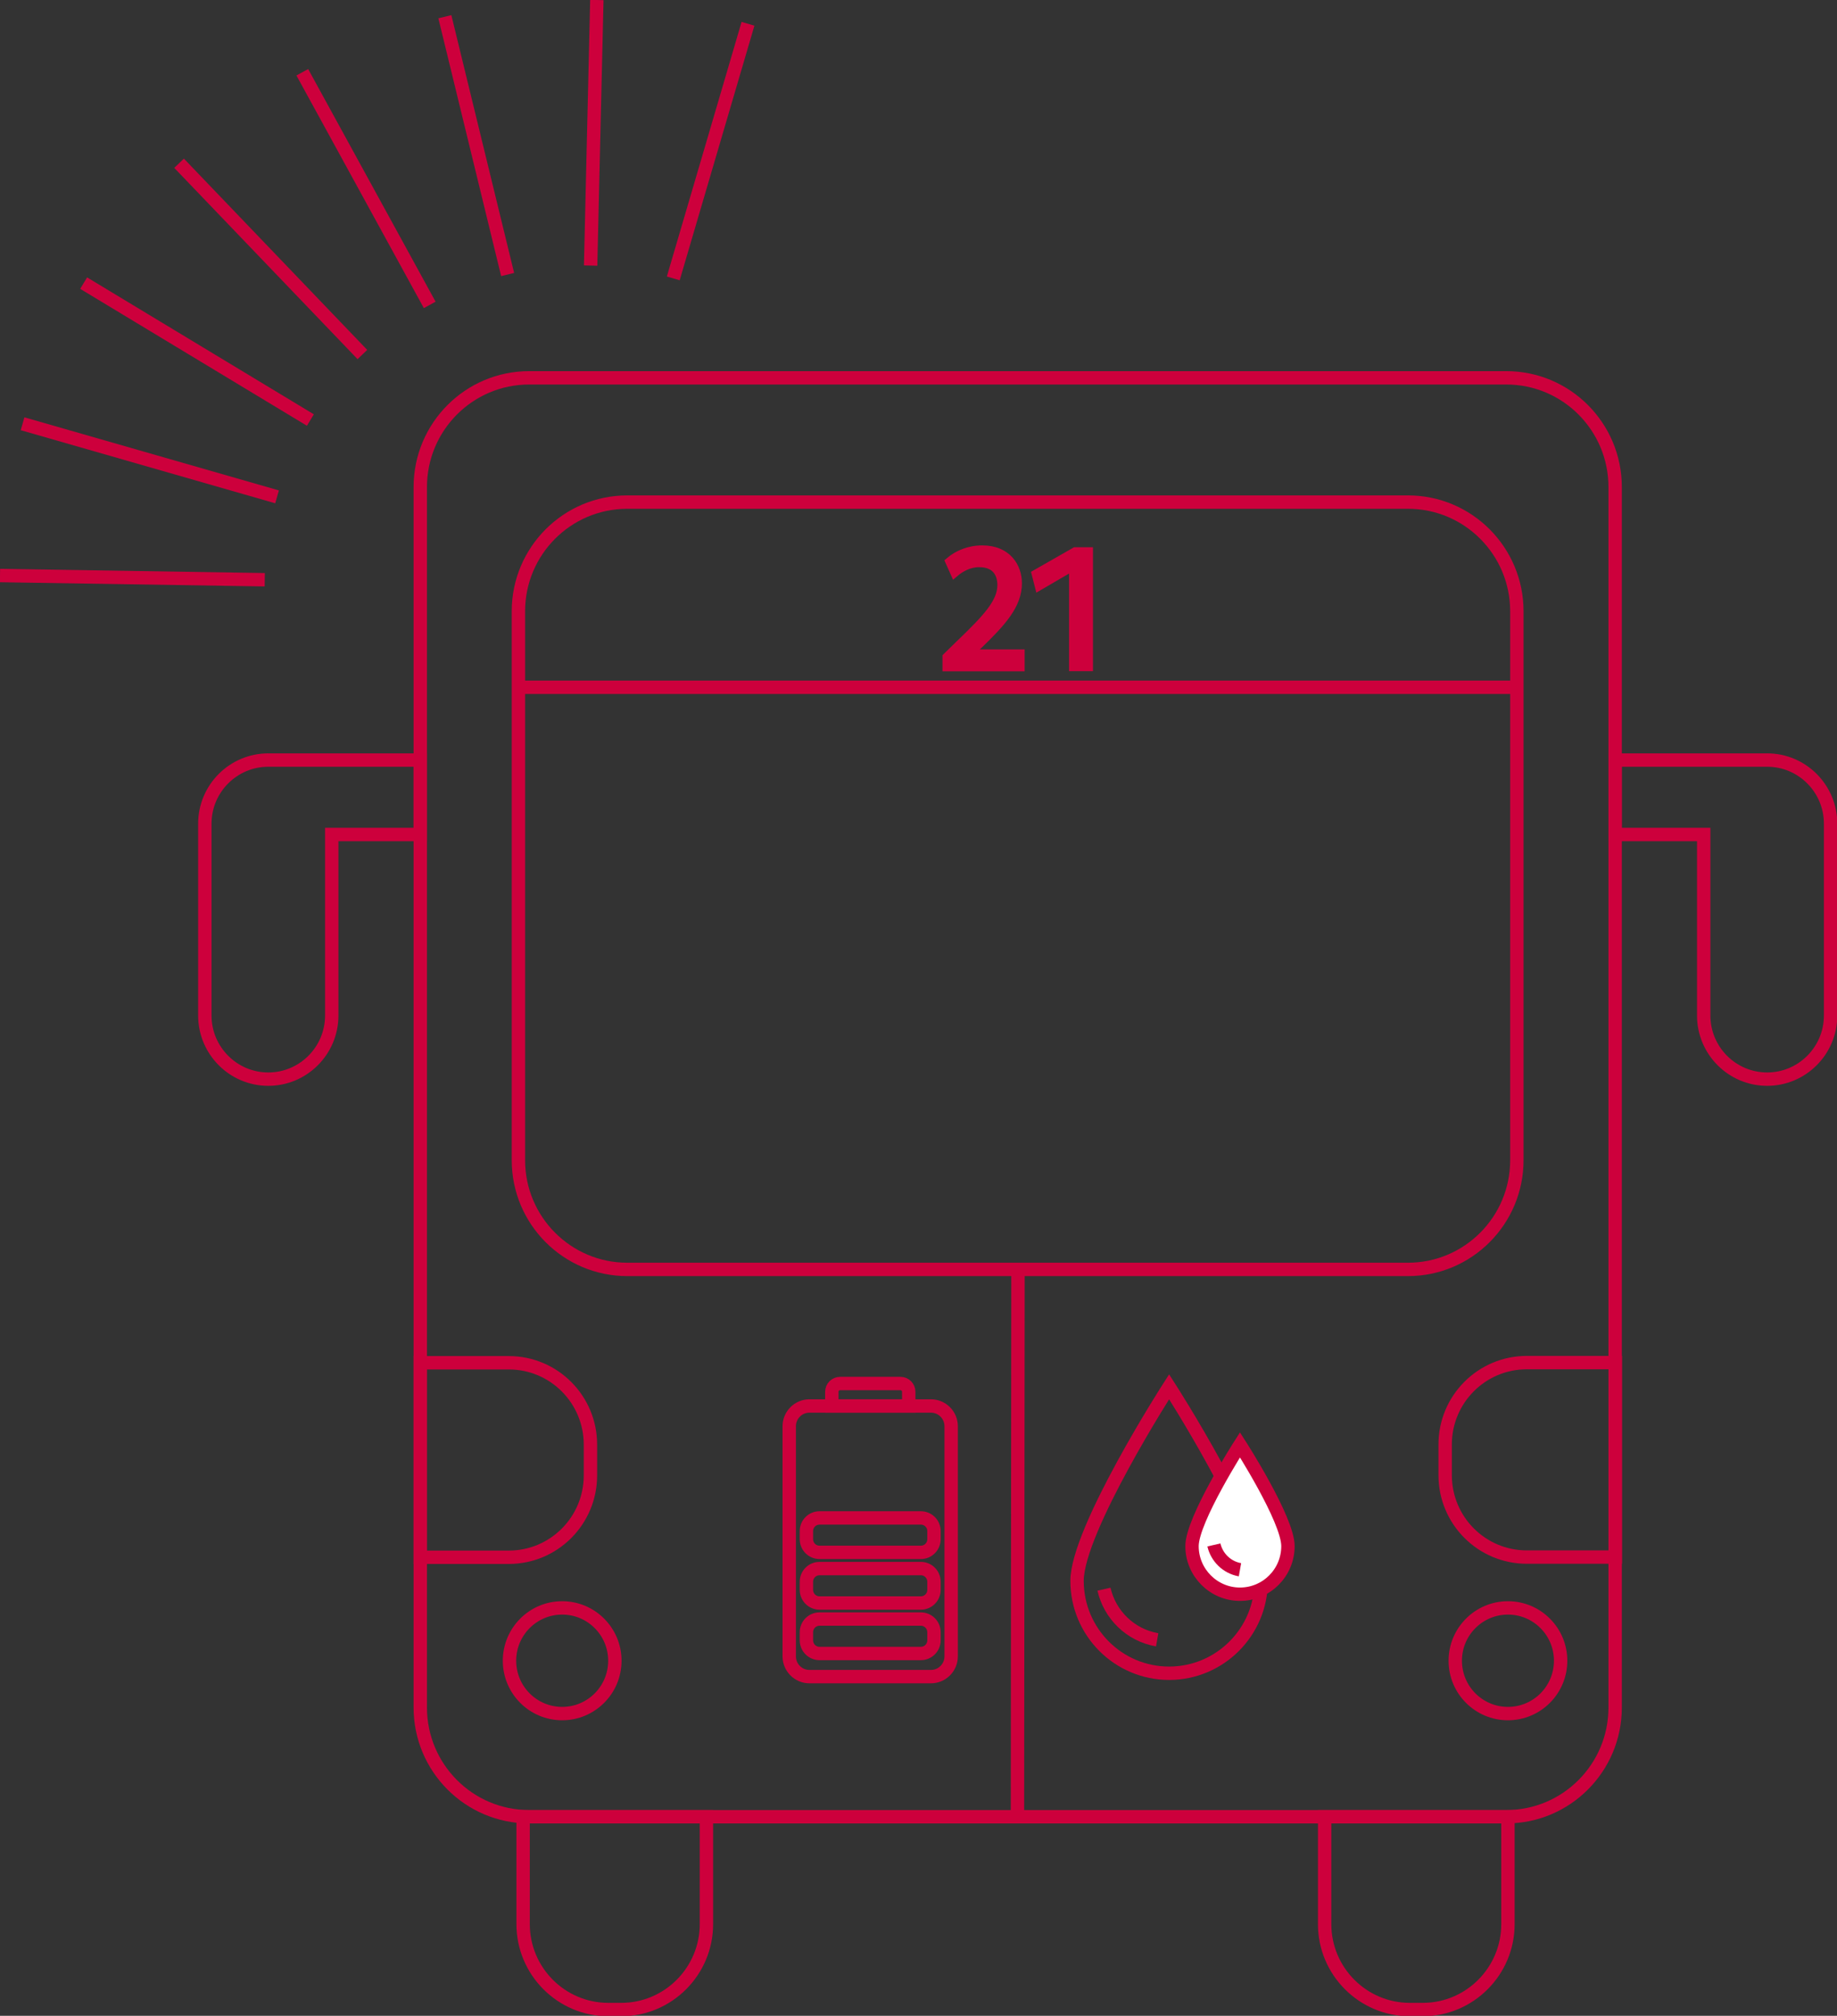 <svg width="103" height="113" viewBox="0 0 103 113" fill="none" xmlns="http://www.w3.org/2000/svg">
<rect x="0" y="0" width="103" height="113" fill="#333333" stroke="none"/>
<g clip-path="url(#clip0_147_6686)">
<path d="M84.456 21.18H29.671C26.299 21.18 23.565 23.922 23.565 27.304V95.719C23.565 99.1 26.299 101.842 29.671 101.842H84.456C87.828 101.842 90.561 99.1 90.561 95.719V27.304C90.561 23.922 87.828 21.18 84.456 21.18Z" stroke="#CD003C" stroke-width="0.75" stroke-miterlimit="10"/>
<path d="M23.565 42.607H15.043C13.08 42.607 11.485 44.206 11.485 46.175V56.926C11.485 58.895 13.08 60.494 15.043 60.494C17.006 60.494 18.601 58.895 18.601 56.926V46.781H23.565V42.607Z" stroke="#CD003C" stroke-width="0.75" stroke-miterlimit="10"/>
<path d="M23.565 76.393H28.529C31.059 76.393 33.106 78.447 33.106 80.983V82.706C33.106 85.242 31.059 87.296 28.529 87.296H23.565V76.403V76.393Z" stroke="#CD003C" stroke-width="0.75" stroke-miterlimit="10"/>
<path d="M90.571 87.286H85.607C83.078 87.286 81.03 85.233 81.03 82.696V80.974C81.03 78.438 83.078 76.384 85.607 76.384H90.571V87.277V87.286Z" stroke="#CD003C" stroke-width="0.75" stroke-miterlimit="10"/>
<path d="M84.55 96.059C86.181 96.059 87.504 94.733 87.504 93.097C87.504 91.461 86.181 90.135 84.55 90.135C82.918 90.135 81.596 91.461 81.596 93.097C81.596 94.733 82.918 96.059 84.55 96.059Z" stroke="#CD003C" stroke-width="0.75" stroke-miterlimit="10"/>
<path d="M31.521 96.059C33.152 96.059 34.475 94.733 34.475 93.097C34.475 91.461 33.152 90.135 31.521 90.135C29.89 90.135 28.567 91.461 28.567 93.097C28.567 94.733 29.89 96.059 31.521 96.059Z" stroke="#CD003C" stroke-width="0.75" stroke-miterlimit="10"/>
<path d="M78.944 28.146H35.173C31.801 28.146 29.067 30.887 29.067 34.269V65.037C29.067 68.418 31.801 71.16 35.173 71.16H78.944C82.316 71.16 85.05 68.418 85.05 65.037V34.269C85.05 30.887 82.316 28.146 78.944 28.146Z" stroke="#CD003C" stroke-width="0.75" stroke-miterlimit="10"/>
<path d="M29.067 38.528H85.059" stroke="#CD003C" stroke-width="0.75" stroke-miterlimit="10"/>
<path d="M52.198 78.816H45.385C44.759 78.816 44.252 79.325 44.252 79.952V92.851C44.252 93.478 44.759 93.987 45.385 93.987H52.198C52.824 93.987 53.331 93.478 53.331 92.851V79.952C53.331 79.325 52.824 78.816 52.198 78.816Z" stroke="#CD003C" stroke-width="0.75" stroke-miterlimit="10"/>
<path d="M47.102 77.557H50.49C50.745 77.557 50.953 77.766 50.953 78.021V78.816H46.64V78.021C46.64 77.766 46.847 77.557 47.102 77.557Z" stroke="#CD003C" stroke-width="0.75" stroke-miterlimit="10"/>
<path d="M51.632 85.091H45.951C45.544 85.091 45.215 85.421 45.215 85.829V86.283C45.215 86.691 45.544 87.022 45.951 87.022H51.632C52.039 87.022 52.368 86.691 52.368 86.283V85.829C52.368 85.421 52.039 85.091 51.632 85.091Z" stroke="#CD003C" stroke-width="0.75" stroke-miterlimit="10"/>
<path d="M51.632 87.93H45.951C45.544 87.93 45.215 88.26 45.215 88.668V89.122C45.215 89.53 45.544 89.861 45.951 89.861H51.632C52.039 89.861 52.368 89.53 52.368 89.122V88.668C52.368 88.26 52.039 87.93 51.632 87.93Z" stroke="#CD003C" stroke-width="0.75" stroke-miterlimit="10"/>
<path d="M51.632 90.76H45.951C45.544 90.76 45.215 91.09 45.215 91.498V91.952C45.215 92.36 45.544 92.69 45.951 92.69H51.632C52.039 92.69 52.368 92.36 52.368 91.952V91.498C52.368 91.09 52.039 90.76 51.632 90.76Z" stroke="#CD003C" stroke-width="0.75" stroke-miterlimit="10"/>
<path d="M14.845 32.499L0 32.263" stroke="#CD003C" stroke-width="0.75" stroke-miterlimit="10"/>
<path d="M15.534 27.852L1.265 23.755" stroke="#CD003C" stroke-width="0.75" stroke-miterlimit="10"/>
<path d="M17.403 23.546L4.69 15.871" stroke="#CD003C" stroke-width="0.75" stroke-miterlimit="10"/>
<path d="M20.319 19.874L10.041 9.152" stroke="#CD003C" stroke-width="0.75" stroke-miterlimit="10"/>
<path d="M24.094 17.092L16.95 4.051" stroke="#CD003C" stroke-width="0.75" stroke-miterlimit="10"/>
<path d="M28.463 15.389L24.943 0.937" stroke="#CD003C" stroke-width="0.75" stroke-miterlimit="10"/>
<path d="M33.116 14.887L33.465 0" stroke="#CD003C" stroke-width="0.75" stroke-miterlimit="10"/>
<path d="M37.75 15.606L41.94 1.334" stroke="#CD003C" stroke-width="0.75" stroke-miterlimit="10"/>
<path d="M29.341 101.842H39.609V107.861C39.609 110.502 37.467 112.65 34.834 112.65H34.107C31.474 112.65 29.331 110.502 29.331 107.861V101.842H29.341Z" stroke="#CD003C" stroke-width="0.75" stroke-miterlimit="10"/>
<path d="M74.282 101.842H84.55V107.861C84.55 110.502 82.407 112.65 79.775 112.65H79.048C76.415 112.65 74.272 110.502 74.272 107.861V101.842H74.282Z" stroke="#CD003C" stroke-width="0.75" stroke-miterlimit="10"/>
<path d="M90.561 42.607H99.084C101.046 42.607 102.641 44.206 102.641 46.175V56.926C102.641 58.895 101.046 60.494 99.084 60.494C97.121 60.494 95.526 58.895 95.526 56.926V46.781H90.561V42.607Z" stroke="#CD003C" stroke-width="0.75" stroke-miterlimit="10"/>
<path d="M70.715 88.621C70.715 91.479 68.402 93.798 65.552 93.798C62.702 93.798 60.39 91.479 60.39 88.621C60.39 85.763 65.552 77.737 65.552 77.737C65.552 77.737 70.715 85.763 70.715 88.621Z" stroke="#CD003C" stroke-width="0.75" stroke-miterlimit="10"/>
<path d="M64.882 91.924C63.363 91.659 62.221 90.504 61.9 89.085" stroke="#CD003C" stroke-width="0.75" stroke-miterlimit="10"/>
<path d="M72.215 86.671C72.215 88.167 71.007 89.368 69.525 89.368C68.044 89.368 66.836 88.157 66.836 86.671C66.836 85.186 69.525 80.993 69.525 80.993C69.525 80.993 72.215 85.176 72.215 86.671Z" fill="white" stroke="#CD003C" stroke-width="0.75" stroke-miterlimit="10"/>
<path d="M69.525 87.996C68.78 87.864 68.223 87.296 68.063 86.605" stroke="#CD003C" stroke-width="0.75" stroke-miterlimit="10"/>
<path d="M57.078 71.16L57.049 101.842" stroke="#CD003C" stroke-width="0.75" stroke-miterlimit="10"/>
<path d="M60.182 31.733H60.163L58.267 32.84L58.097 32.178L60.286 30.928H61.032V37.373H60.192V31.742L60.182 31.733Z" fill="#CD003C" stroke="#CD003C" stroke-width="0.5" stroke-miterlimit="10"/>
<path d="M53.095 37.373V36.834L53.774 36.171C55.416 34.6 56.162 33.767 56.172 32.802C56.172 32.149 55.851 31.544 54.898 31.544C54.312 31.544 53.831 31.837 53.529 32.092L53.255 31.477C53.699 31.099 54.331 30.824 55.077 30.824C56.464 30.824 57.049 31.78 57.049 32.698C57.049 33.891 56.19 34.856 54.831 36.162L54.312 36.635V36.654H57.2V37.383H53.095V37.373Z" fill="#CD003C" stroke="#CD003C" stroke-width="0.5" stroke-miterlimit="10"/>
</g>
<defs>
<clipPath id="clip0_147_6686">
<rect width="103" height="113" fill="white"/>
</clipPath>
</defs>
</svg>
